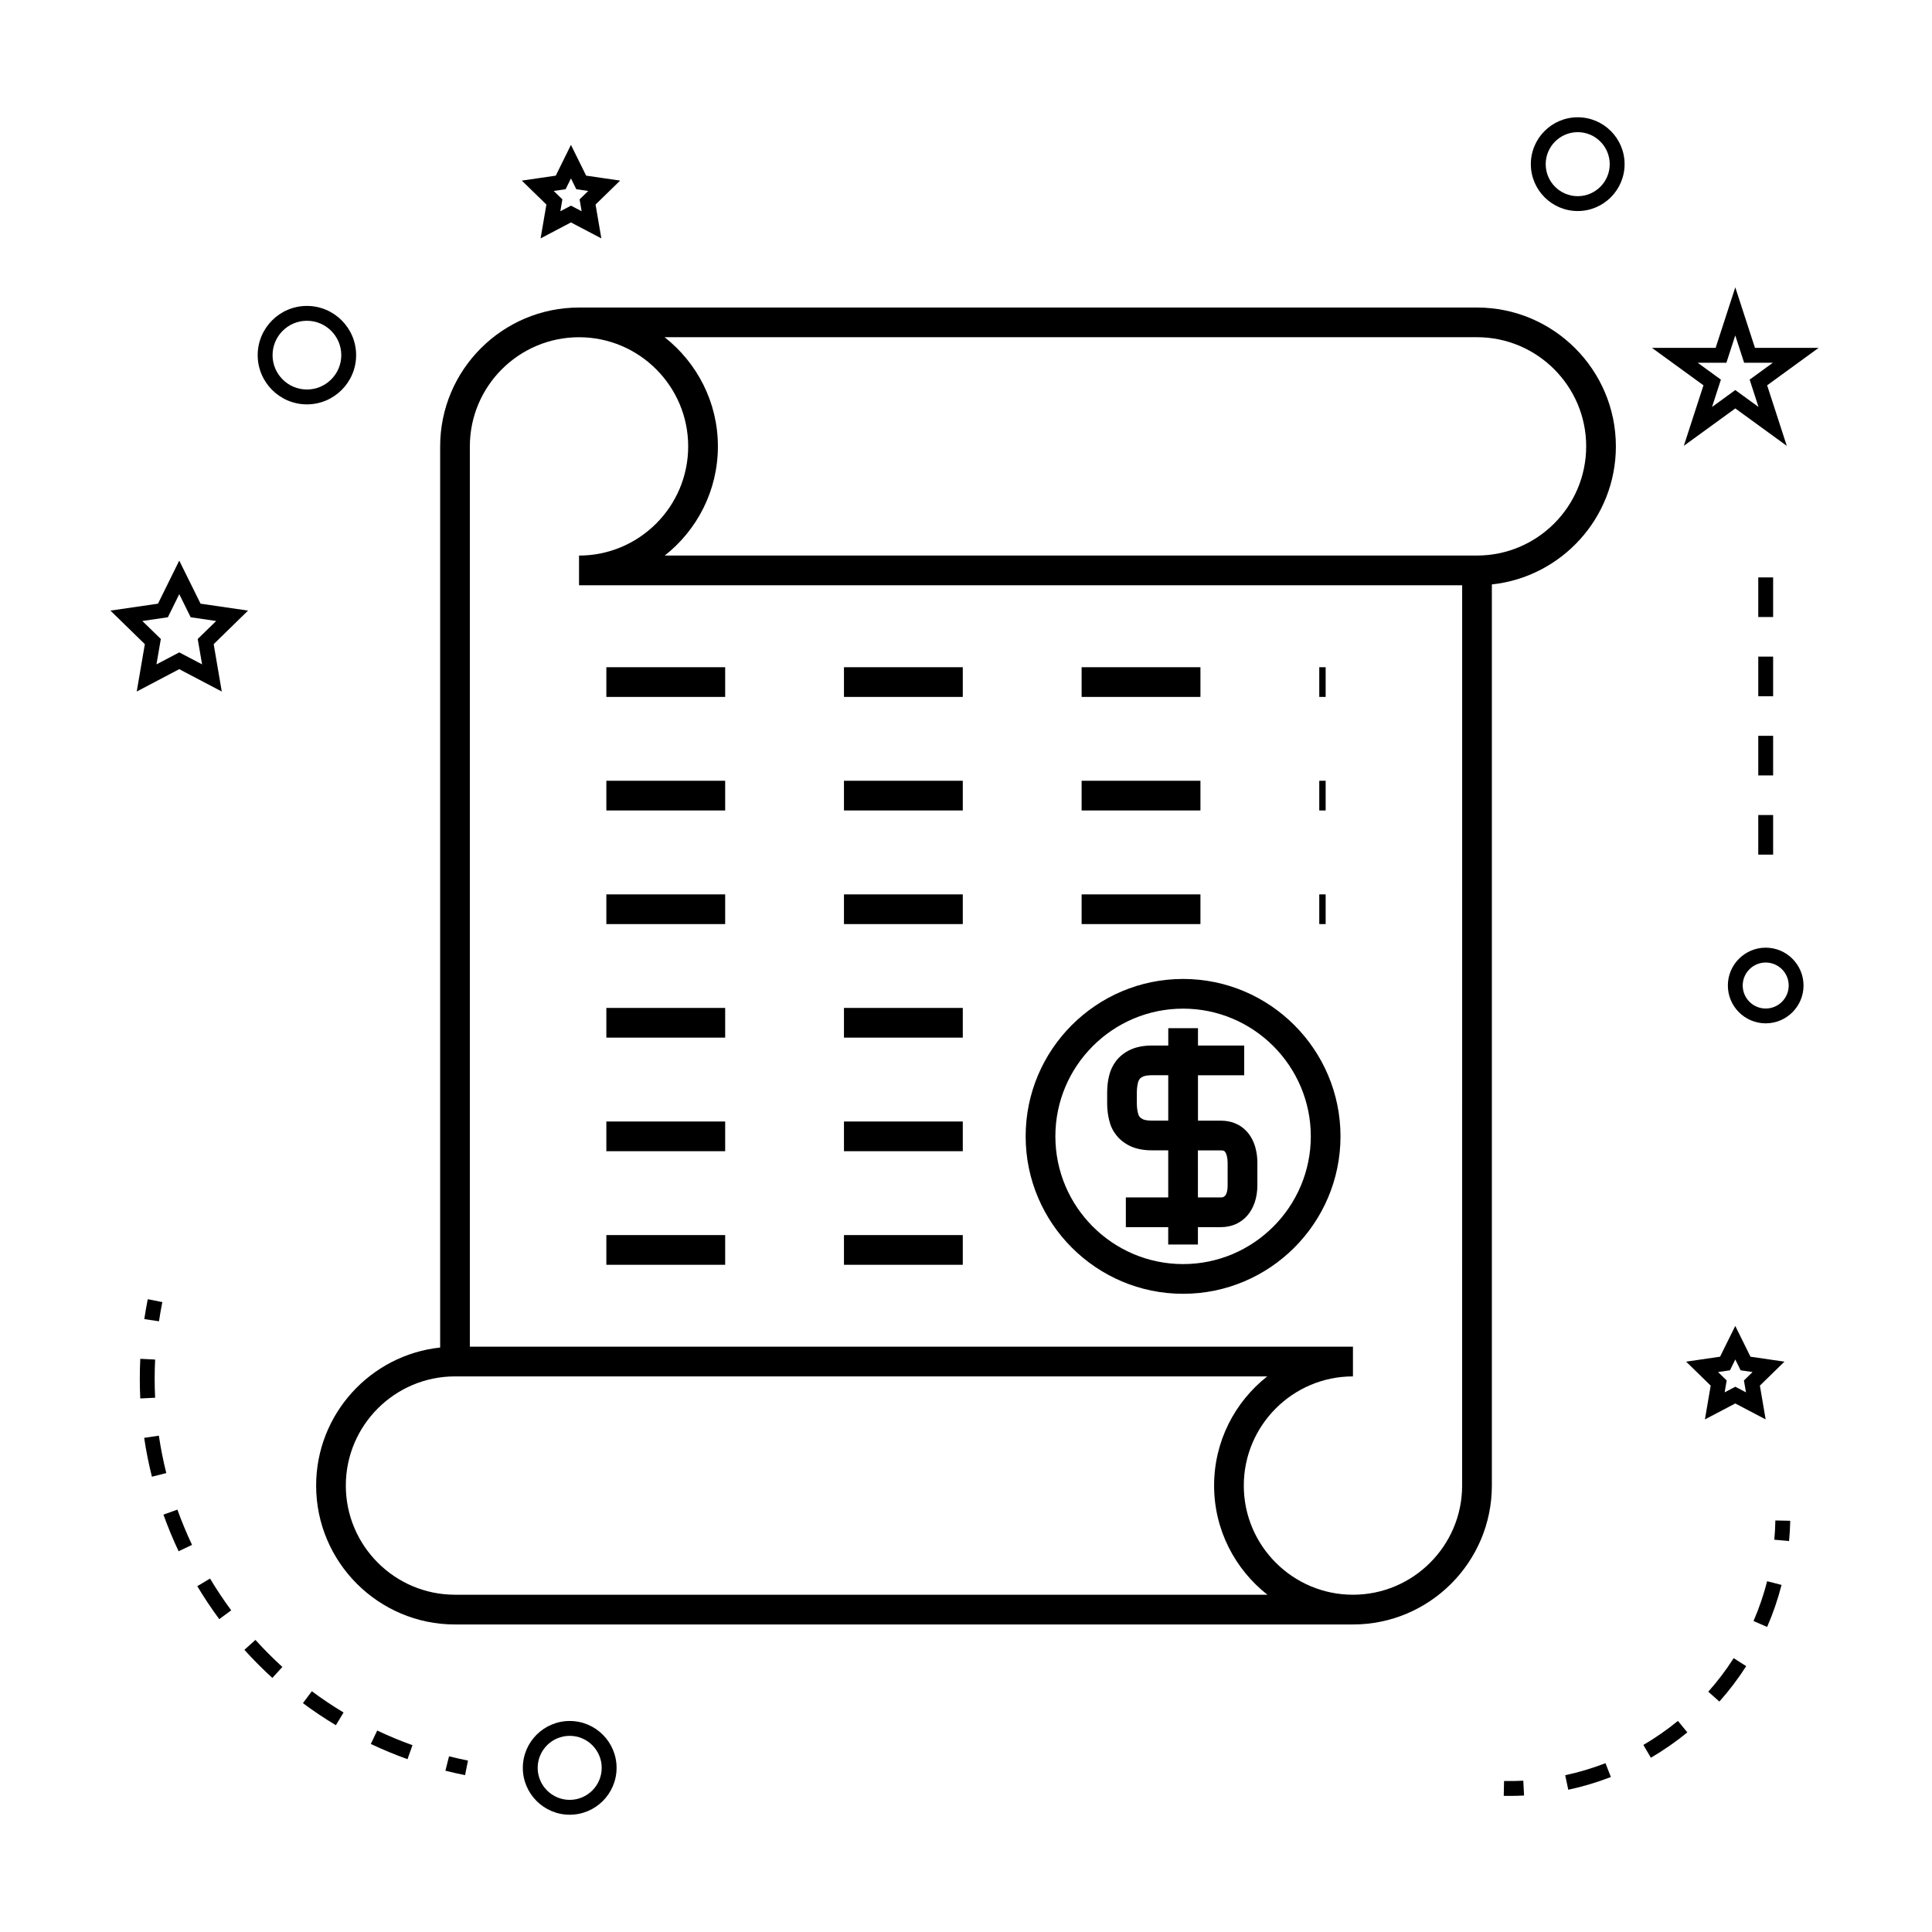 <?xml version="1.0" encoding="UTF-8"?>
<!-- Uploaded to: SVG Repo, www.svgrepo.com, Generator: SVG Repo Mixer Tools -->
<svg fill="#000000" width="800px" height="800px" version="1.1" viewBox="144 144 512 512" xmlns="http://www.w3.org/2000/svg">
 <g>
  <path d="m535.42 225.5h-237.97c-20.293 0-36.805 16.512-36.805 36.801v238.81c-18.453 1.973-32.867 17.621-32.867 36.59 0 20.289 16.512 36.801 36.805 36.801h237.97c20.293 0 36.805-16.512 36.805-36.801v-238.82c18.453-1.973 32.867-17.621 32.867-36.59-0.004-20.285-16.512-36.793-36.805-36.793zm-270.84 341.12c-15.953 0-28.934-12.977-28.934-28.926 0-15.953 12.977-28.934 28.934-28.934h215.25c-8.57 6.742-14.082 17.203-14.082 28.934 0 11.734 5.547 22.184 14.129 28.926zm266.9-28.926c0 15.949-12.977 28.926-28.934 28.926-15.949 0-28.926-12.977-28.926-28.926 0-15.953 12.977-28.934 28.926-28.934v-7.871h-234.03v-238.59c0-15.949 12.977-28.926 28.934-28.926 15.949 0 28.926 12.977 28.926 28.926 0 15.953-12.977 28.934-28.926 28.934v7.871h234.04zm3.938-246.47h-215.25c8.57-6.742 14.082-17.203 14.082-28.934 0-11.734-5.547-22.184-14.129-28.926h215.3c15.953 0 28.934 12.977 28.934 28.926-0.008 15.961-12.98 28.934-28.934 28.934z"/>
  <path d="m304.69 320.82h31.488v7.871h-31.488z"/>
  <path d="m367.66 320.82h31.488v7.871h-31.488z"/>
  <path d="m430.64 320.82h31.488v7.871h-31.488z"/>
  <path d="m493.62 320.82h1.691v7.871h-1.691z"/>
  <path d="m304.69 350.91h31.488v7.871h-31.488z"/>
  <path d="m367.66 350.91h31.488v7.871h-31.488z"/>
  <path d="m493.62 350.91h1.691v7.871h-1.691z"/>
  <path d="m430.64 350.91h31.488v7.871h-31.488z"/>
  <path d="m493.62 381.02h1.691v7.871h-1.691z"/>
  <path d="m430.64 381.02h31.488v7.871h-31.488z"/>
  <path d="m367.66 381.02h31.488v7.871h-31.488z"/>
  <path d="m304.69 381.02h31.488v7.871h-31.488z"/>
  <path d="m304.69 441.21h31.488v7.871h-31.488z"/>
  <path d="m367.66 441.21h31.488v7.871h-31.488z"/>
  <path d="m367.66 411.11h31.488v7.871h-31.488z"/>
  <path d="m304.69 411.11h31.488v7.871h-31.488z"/>
  <path d="m304.69 471.31h31.488v7.871h-31.488z"/>
  <path d="m367.66 471.31h31.488v7.871h-31.488z"/>
  <path d="m457.52 486.87c22.996 0 41.715-18.715 41.727-41.723-0.012-23.008-18.727-41.715-41.723-41.715-23.004 0-41.715 18.711-41.715 41.711 0 22.992 18.711 41.719 41.711 41.727zm0.008-75.57c18.656 0 33.84 15.188 33.852 33.844-0.012 18.668-15.199 33.852-33.855 33.852-18.66-0.012-33.84-15.199-33.84-33.855-0.004-18.656 15.18-33.84 33.844-33.84z"/>
  <path d="m439.82 444.82c0.965 1.234 2.242 2.231 3.852 2.977 1.574 0.699 3.449 1.051 5.566 1.051l4.352 0.004v12.48h-11.23v7.875h11.227v4.602h7.875v-4.602h6.078c5.789 0 9.676-4.473 9.676-11.117v-5.977c0-2.047-0.398-5.867-3.09-8.555-1.684-1.68-3.957-2.57-6.555-2.57h-0.027l-6.07-0.004v-12.031h12.254v-7.875h-12.25v-4.594h-7.875v4.594h-4.344c-2.152 0-4.047 0.355-5.633 1.074-1.559 0.719-2.84 1.711-3.832 2.981-0.898 1.18-1.508 2.461-1.836 3.824-0.363 1.371-0.547 2.875-0.551 4.625v2.75c0 1.621 0.184 3.164 0.535 4.539 0.359 1.531 0.984 2.828 1.879 3.949zm21.641 4.039 6.082 0.004h0.012c0.734 0 0.934 0.199 1.004 0.277 0.461 0.457 0.777 1.68 0.777 2.977v5.977c0 3.242-1.312 3.242-1.805 3.242h-6.07l-0.004-12.477zm-16.188-15.258c0.004-1.027 0.105-1.91 0.309-2.699 0.102-0.395 0.234-0.691 0.441-0.961 0.188-0.242 0.488-0.457 0.867-0.629 0.371-0.168 1.086-0.367 2.367-0.367h4.34v12.035l-4.356-0.004c-1.266 0-1.996-0.203-2.309-0.34-0.402-0.188-0.719-0.414-0.93-0.688-0.125-0.164-0.293-0.414-0.43-0.973-0.195-0.781-0.301-1.668-0.301-2.641z"/>
  <path d="m307.4 612.5c0-6.856-5.574-12.422-12.422-12.422-6.848 0-12.422 5.574-12.422 12.422s5.574 12.422 12.422 12.422c6.848 0 12.422-5.566 12.422-12.422zm-20.91 0c0-4.68 3.809-8.484 8.484-8.484 4.676 0 8.484 3.809 8.484 8.484 0 4.676-3.809 8.484-8.484 8.484-4.672 0-8.484-3.805-8.484-8.484z"/>
  <path d="m197.15 303.98-5.648-11.414-5.633 11.414-12.605 1.836 9.121 8.891-2.152 12.555 11.266-5.926 11.273 5.926-2.144-12.555 9.105-8.891zm0.402 16.086-6.047-3.176-6.043 3.176 1.16-6.727-4.902-4.769 6.766-0.988 3.019-6.125 3.027 6.125 6.758 0.988-4.894 4.769z"/>
  <path d="m288.8 198.21-1.539 8.969 8.047-4.234 8.055 4.234-1.535-8.969 6.512-6.352-9.004-1.312-4.031-8.148-4.019 8.152-8.996 1.312zm5.098-4.066 1.41-2.859 1.418 2.859 3.164 0.461-2.293 2.231 0.547 3.148-2.828-1.484-2.816 1.484 0.535-3.148-2.297-2.231z"/>
  <path d="m590.84 504.85 6.508 6.352-1.527 8.957 8.047-4.227 8.047 4.227-1.527-8.957 6.508-6.352-9-1.309-4.031-8.156-4.031 8.156zm13.031-0.57 1.418 2.867 3.16 0.457-2.289 2.231 0.539 3.148-2.824-1.484-2.824 1.484 0.539-3.148-2.289-2.231 3.16-0.457z"/>
  <path d="m603.87 220.15-5.211 16.043h-16.863l13.641 9.918-5.207 16.039 13.645-9.914 13.641 9.918-5.207-16.043 13.641-9.918h-16.863zm3.805 24.457 2.348 7.238-6.156-4.477-6.16 4.481 2.348-7.242-6.156-4.477h7.613l2.352-7.238 2.348 7.238h7.613z"/>
  <path d="m562.11 175.08c-6.856 0-12.422 5.574-12.422 12.422s5.574 12.422 12.422 12.422c6.848 0 12.422-5.574 12.422-12.422s-5.57-12.422-12.422-12.422zm0 20.91c-4.68 0-8.484-3.809-8.484-8.484 0-4.676 3.809-8.484 8.484-8.484s8.484 3.809 8.484 8.484c0.004 4.672-3.809 8.484-8.484 8.484z"/>
  <path d="m601.9 405.17c0 5.531 4.496 10.027 10.027 10.027s10.027-4.496 10.027-10.027-4.496-10.027-10.027-10.027c-5.527 0-10.027 4.504-10.027 10.027zm10.031-6.09c3.363 0 6.094 2.734 6.094 6.094s-2.734 6.094-6.094 6.094c-3.359 0-6.094-2.734-6.094-6.094 0-3.363 2.731-6.094 6.094-6.094z"/>
  <path d="m212.29 238.12c0 7.191 5.852 13.043 13.043 13.043 7.191 0 13.043-5.852 13.043-13.043 0-7.195-5.852-13.047-13.043-13.047-7.191 0-13.043 5.852-13.043 13.047zm13.047-9.113c5.023 0 9.105 4.09 9.105 9.109 0 5.023-4.082 9.105-9.105 9.105-5.023 0-9.105-4.082-9.105-9.105 0-5.019 4.082-9.109 9.105-9.109z"/>
  <path d="m263 609.44-0.965 3.816c1.715 0.438 3.457 0.824 5.215 1.18l0.766-3.863c-1.688-0.336-3.356-0.719-5.016-1.133z"/>
  <path d="m253.31 606.49c-3.16-1.129-6.305-2.434-9.348-3.879l-1.691 3.559c3.168 1.5 6.434 2.856 9.719 4.035z"/>
  <path d="m224.28 595.35c2.785 2.078 5.727 4.047 8.734 5.852l2.031-3.375c-2.902-1.742-5.731-3.637-8.406-5.637z"/>
  <path d="m218.83 585.76c-2.492-2.273-4.894-4.688-7.141-7.168l-2.922 2.633c2.336 2.586 4.828 5.09 7.41 7.445z"/>
  <path d="m181.05 509.43c0 1.73 0.043 3.453 0.121 5.176l3.938-0.195c-0.082-1.648-0.121-3.312-0.121-4.981 0-1.707 0.043-3.418 0.125-5.137l-3.938-0.195c-0.082 1.781-0.125 3.566-0.125 5.332z"/>
  <path d="m188.07 534.38c-0.812-3.234-1.477-6.57-1.973-9.914l-3.894 0.578c0.52 3.469 1.207 6.934 2.059 10.301z"/>
  <path d="m196.28 564.35c1.785 2.981 3.746 5.926 5.824 8.738l3.168-2.336c-2.012-2.719-3.894-5.547-5.609-8.418z"/>
  <path d="m194.89 553.41c-1.422-3.019-2.734-6.168-3.879-9.348l-3.699 1.332c1.191 3.301 2.539 6.566 4.023 9.699z"/>
  <path d="m187.02 489.07-3.863-0.766c-0.348 1.758-0.656 3.516-0.918 5.269l3.894 0.582c0.25-1.695 0.551-3.391 0.887-5.086z"/>
  <path d="m618.43 547.02-3.938-0.082c-0.035 1.715-0.125 3.418-0.285 5.102l3.914 0.355c0.172-1.777 0.273-3.57 0.309-5.375z"/>
  <path d="m608.7 573.59 3.609 1.57c1.559-3.586 2.844-7.332 3.82-11.141l-3.816-0.977c-0.926 3.602-2.137 7.156-3.613 10.547z"/>
  <path d="m591.16 603.1-2.492-3.043c-2.867 2.348-5.945 4.488-9.156 6.371l1.988 3.391c3.387-1.98 6.641-4.242 9.66-6.719z"/>
  <path d="m596.71 592.32 2.945 2.613c2.609-2.934 5-6.086 7.106-9.383l-3.32-2.121c-1.992 3.121-4.254 6.113-6.731 8.891z"/>
  <path d="m559.61 618.3c3.832-0.82 7.625-1.953 11.285-3.371l-1.422-3.668c-3.457 1.34-7.059 2.414-10.68 3.191z"/>
  <path d="m542.59 615.98-0.082 3.938c0.523 0.012 1.039 0.016 1.562 0.016 1.285 0 2.562-0.031 3.824-0.105l-0.203-3.926c-1.688 0.09-3.391 0.113-5.102 0.078z"/>
  <path d="m609.96 339h3.938v10.496h-3.938z"/>
  <path d="m609.96 297.02h3.938v10.496h-3.938z"/>
  <path d="m609.96 359.99h3.938v10.496h-3.938z"/>
  <path d="m609.96 318.01h3.938v10.496h-3.938z"/>
 </g>
</svg>